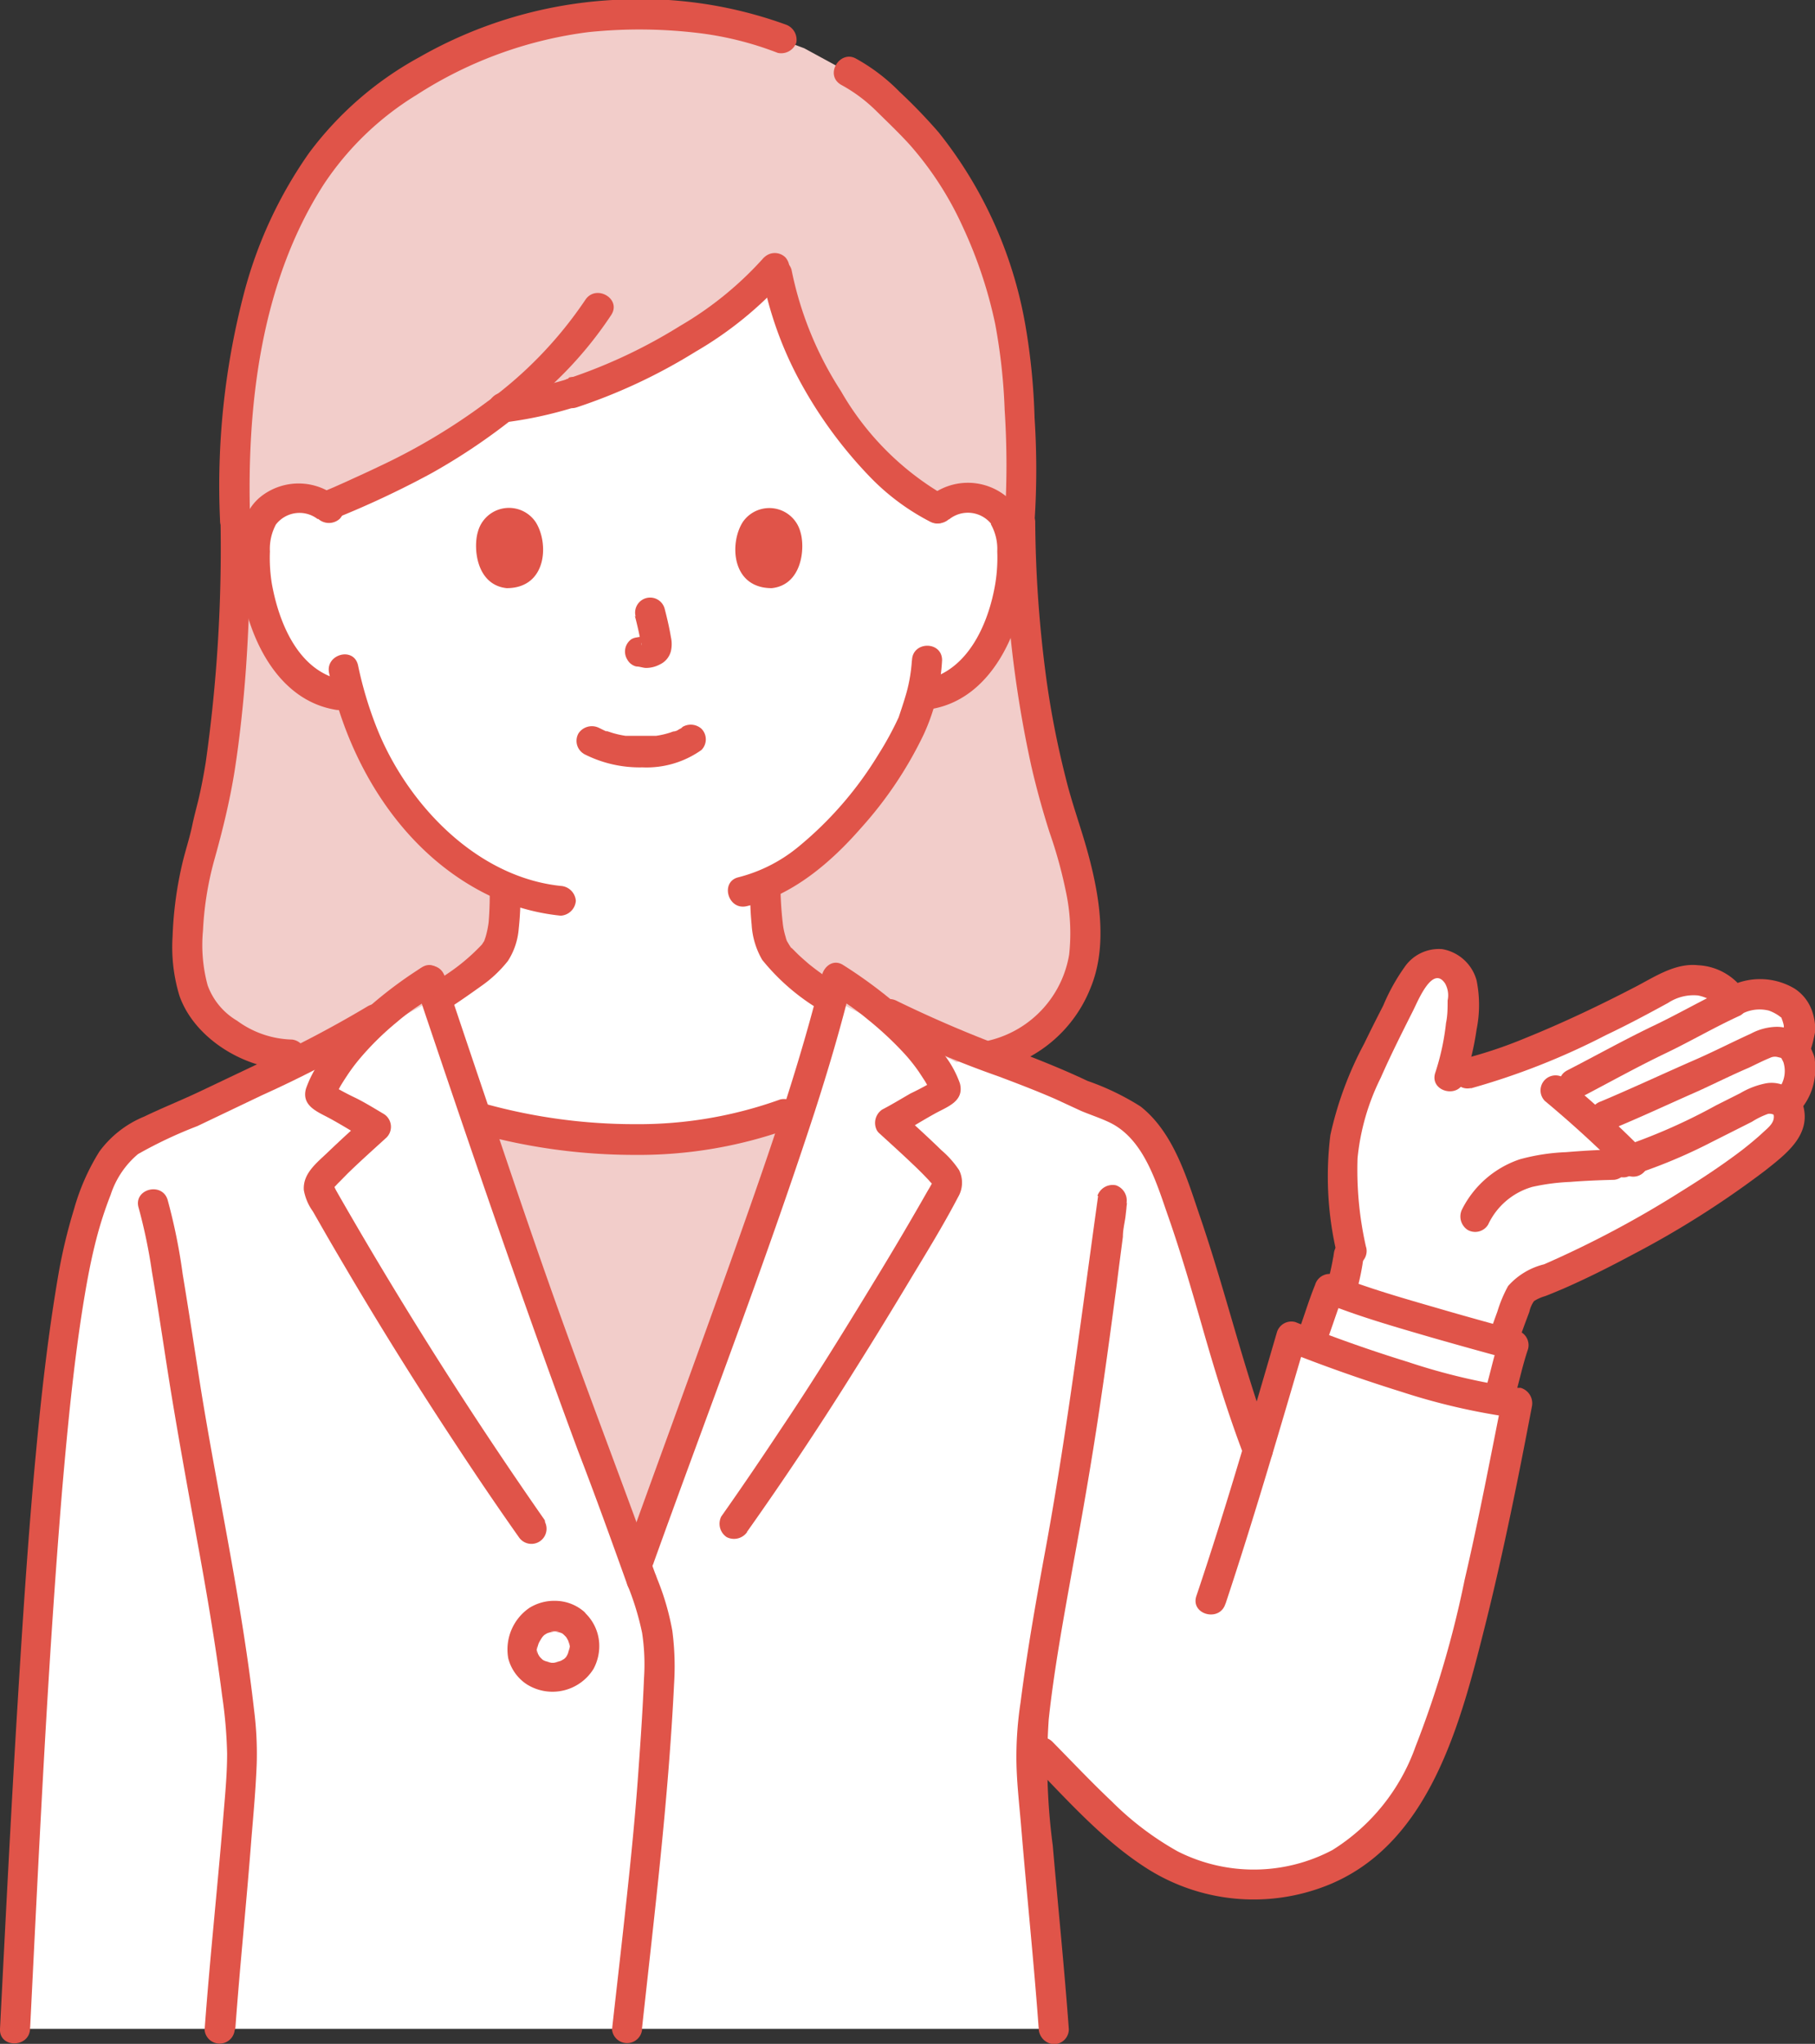 <svg xmlns="http://www.w3.org/2000/svg" width="112.84" height="127.05" viewBox="0 0 112.84 127.05"><rect x="0" y="0" width="112.84" height="127.05" fill="#333333" stroke="none"/><defs><style>.cls-1{fill:#fff;}.cls-2{fill:#f2cdca;}.cls-3{fill:#e05449;}</style></defs><g id="レイヤー_2" data-name="レイヤー 2"><g id="レイヤー_1-2" data-name="レイヤー 1"><g id="woman"><path class="cls-1" d="M1.7,111.54C2.62,95,3.64,81.6,5.35,75.93,6,73.83,6.77,72,7.81,71.15a22.81,22.81,0,0,1,4-2c3.7-1.78,8.62-4,11.55-5.83.47-.43,1-.85,1.52-1.26l1.79-1.21,0,0c2.31,6.89,5,14.84,7.47,21.78,1.72,4.8,3.66,9.89,5.41,14.73,1.92-5.36,3.33-9.16,5.22-14.42,2.5-7,5.48-15,7.21-22.12L53.76,62l.76.61c3.77,2.22,8.74,3.52,12.77,5.47,1.16.56,2.52.82,3.39,1.76a9.69,9.69,0,0,1,2,3.33c2.55,6.63,3,10.51,5.49,17,.69-2.32,1.35-4.63,2.08-7.12,3.95,1.58,10.21,3.7,14,4.12a178,178,0,0,1-4.47,19.08c-1.39,4.35-3.5,8.49-7.77,10.11a11.32,11.32,0,0,1-9.9-.78c-2.88-1.68-6.31-5.59-8-7.3-.19,1.72.93,11.85,1.37,17.84H.94C1.19,121.08,1.44,116.19,1.7,111.54Z"/><path class="cls-1" d="M84.44,68a75.19,75.19,0,0,1,3.29-6.83A2.84,2.84,0,0,1,89,60a1.45,1.45,0,0,1,1.45.37A1.87,1.87,0,0,1,91,61.73a17.69,17.69,0,0,1-.79,5.21c3-.41,9.06-3.28,12.28-5a7.52,7.52,0,0,1,2.42-1,3,3,0,0,1,2.79,1.35,3,3,0,0,1,2.66-.29,1.88,1.88,0,0,1,1.35,1.22,2.2,2.2,0,0,1-.08,1.76.57.57,0,0,0-.08.25.5.5,0,0,0,.09.24,2.77,2.77,0,0,1-.64,3.19,1.52,1.52,0,0,1-.17,1.78c-2.33,2.65-10.67,7.51-15.43,9.35a2.06,2.06,0,0,0-.73.39,2.12,2.12,0,0,0-.47.84c-.33.91-.57,1.51-.85,2.37-2-.54-7.18-2-10-3A15.65,15.65,0,0,0,83.86,78s0-.44.06-.78c-.56-3-.83-5.88.3-8.68C84.29,68.36,84.37,68.18,84.44,68Z"/><path class="cls-1" d="M94,83.57c-1.37-.36-8.38-2.26-11.3-3.45-.27.67-.8,2.31-1.14,3.19l-.07.19A70,70,0,0,0,93.15,87l0-.07c.34-1.08.81-3,.93-3.32Z"/><path class="cls-1" d="M58.3,31.63A2.82,2.82,0,0,1,60.56,31a2.68,2.68,0,0,1,1.92,1.27,3.8,3.8,0,0,1,.39,1.52,11.3,11.3,0,0,1-1.15,6,7.24,7.24,0,0,1-1.86,2.43,4.74,4.74,0,0,1-2.21,1l-.38.06c-.18.68-.38,1.25-.48,1.56C56.12,46.6,52.31,53,47.58,55A10.62,10.62,0,0,0,48,58.85c.33.84,1.92,2.08,3.59,3.21,0,0-.92,12.43-12.68,12.43S27.2,62,27.2,62C29,60.87,30.64,59.67,31,58.85a10.57,10.57,0,0,0,.4-3.77,16.29,16.29,0,0,1-5.93-4.64,19.19,19.19,0,0,1-3.68-7.22,4.52,4.52,0,0,1-2.92-1A7.12,7.12,0,0,1,17,39.75a11.29,11.29,0,0,1-1.16-6,3.86,3.86,0,0,1,.4-1.52A2.66,2.66,0,0,1,18.15,31a2.82,2.82,0,0,1,2.26.66s.81-17.84,19.51-17.84C59.13,13.79,58.3,31.63,58.3,31.63Z"/><path class="cls-2" d="M12.68,52.31a21.8,21.8,0,0,0-1,6.25c0,1.85.28,3.93,1.76,5a7.7,7.7,0,0,0,5.44,2.95L27.2,62c1.78-1.1,3.44-2.3,3.77-3.12a10.83,10.83,0,0,0,.41-3.77,16.24,16.24,0,0,1-5.94-4.64,19.14,19.14,0,0,1-3.66-7.15l-.72-.11a4.73,4.73,0,0,1-2.22-1A7.21,7.21,0,0,1,17,39.75a11.21,11.21,0,0,1-1.15-6l-1.19-1.37c0,8.52-.65,14.67-1.56,18.16-.14.56-.28,1.21-.42,1.9"/><path class="cls-2" d="M63.39,32.39c.12,10.62,2,16.56,2.89,19.49a20.93,20.93,0,0,1,1.14,6.65,7.5,7.5,0,0,1-5.65,7l-2.31.5-7.87-4c-1.67-1.13-3.26-2.38-3.6-3.21A10.84,10.84,0,0,1,47.58,55c4.73-2,8.54-8.4,9.21-10.2.1-.31.3-.88.48-1.56l.38-.06a4.79,4.79,0,0,0,2.21-1,7.24,7.24,0,0,0,1.86-2.43,11.3,11.3,0,0,0,1.15-6Z"/><path class="cls-2" d="M39.12,70.86H39a39.92,39.92,0,0,1-9-1.3l-.33-.09c1.5,4.45,3.06,9,4.56,13.14,1.72,4.81,3.66,9.9,5.41,14.74,1.92-5.36,3.33-9.16,5.22-14.43,1.57-4.36,3.32-9.14,4.84-13.86l-.89.23A29.17,29.17,0,0,1,39.12,70.86Z"/><path class="cls-2" d="M62.87,33.76a3.64,3.64,0,0,0-.39-1.52A2.66,2.66,0,0,0,60.56,31a2.82,2.82,0,0,0-2.26.66,16.94,16.94,0,0,1-6-5.64,21.6,21.6,0,0,1-4.06-9.39c-2.42,3-7.82,6.28-12.62,7.84a16.55,16.55,0,0,1-1.87.49,19.13,19.13,0,0,1-2.51.46,44.69,44.69,0,0,1-4.77,3.21c-1,.6-4.83,2.36-6.2,2.92A2.8,2.8,0,0,0,18.15,31a2.66,2.66,0,0,0-1.92,1.27,3.64,3.64,0,0,0-.39,1.52l-1.19-1.37c-.39-11.7,2.69-20.18,7.54-24.83A26.36,26.36,0,0,1,39.1,1c4.52,0,6.91.48,9.48,1.47L50,3l2.72,1.48C54.5,5.4,55,6.13,56.57,7.67c3.7,3.57,6.27,10,6.68,15.75a66.45,66.45,0,0,1,.13,9Z"/><path class="cls-3" d="M112.06,68.75a2,2,0,0,0-2.26-1.41,5,5,0,0,0-1.6.61l-1.51.76a35.89,35.89,0,0,1-6.07,2.65.94.94,0,0,0,.49,1.81A32.7,32.7,0,0,0,106.4,71l2.52-1.27a5,5,0,0,1,1-.49.59.59,0,0,1,.37.06s-.08-.2,0,0a.93.93,0,0,0,1.15.65,1,1,0,0,0,.66-1.15Z"/><path class="cls-3" d="M112.05,64.48a2.23,2.23,0,0,0-1.64-.65,3.52,3.52,0,0,0-1.55.42c-1.19.54-2.35,1.14-3.55,1.66-1.92.84-4,1.81-5.79,2.56a1,1,0,0,0-.66,1.15.94.94,0,0,0,1.15.65c1.89-.77,3.73-1.64,5.6-2.46,1-.46,2.09-1,3.12-1.44.44-.21.87-.43,1.31-.61a.69.69,0,0,1,.49-.05l.2.05s-.11-.09,0,0a.94.94,0,1,0,1.33-1.32Z"/><path class="cls-3" d="M110.26,69.25c.13.52-.34.85-.68,1.17s-.91.79-1.3,1.09c-1.21.92-2.47,1.75-3.76,2.55A63.71,63.71,0,0,1,96,78.59a4.39,4.39,0,0,0-2.24,1.35,8.33,8.33,0,0,0-.67,1.6c-.2.54-.39,1.08-.57,1.63-.37,1.14,1.43,1.63,1.8.49.16-.47.32-.93.49-1.39l.27-.72a1.82,1.82,0,0,1,.29-.67,2.52,2.52,0,0,1,.69-.31c.37-.14.74-.3,1.1-.45,1.47-.64,2.9-1.36,4.3-2.11a58.15,58.15,0,0,0,8.3-5.26c1.26-1,2.84-2.18,2.35-4a.93.93,0,0,0-1.8.5Z"/><path class="cls-3" d="M91.42,67.66a44.23,44.23,0,0,0,8.43-3.32c1.31-.62,2.58-1.3,3.86-2a2.88,2.88,0,0,1,1.86-.46,2.76,2.76,0,0,1,.84.32,1.06,1.06,0,0,1,.29.22s.16.19.12.1a1,1,0,0,0,1.2.63l.17-.07a2.37,2.37,0,0,1,1.78-.26,2.55,2.55,0,0,1,.69.37c.13.11.06,0,.13.18s0-.12,0,0a2.38,2.38,0,0,1,.11.38,2.15,2.15,0,0,1-.23,1.05,1.81,1.81,0,0,0,.2,1.21,1.81,1.81,0,0,1-.37,1.77c-.79.9.53,2.23,1.33,1.32a3.85,3.85,0,0,0,1-2.18,3.29,3.29,0,0,0,0-1c0-.34-.24-.63-.31-1v.5a9.38,9.38,0,0,0,.33-1.29,3.37,3.37,0,0,0-.17-1.22,2.72,2.72,0,0,0-1.13-1.47,4.2,4.2,0,0,0-4.25,0l1.38.56a3.7,3.7,0,0,0-3.11-2c-1.39-.15-2.65.69-3.83,1.31-2.25,1.17-4.56,2.27-6.91,3.22a27.75,27.75,0,0,1-3.86,1.29c-1.17.29-.67,2.09.5,1.81Z"/><path class="cls-3" d="M107.25,61.5c-1.55.73-3,1.58-4.57,2.32-1.78.86-3.5,1.82-5.25,2.72-1.06.56-.12,2.17.95,1.62,1.74-.91,3.46-1.87,5.24-2.72,1.54-.74,3-1.6,4.58-2.32a.94.94,0,0,0,.33-1.28,1,1,0,0,0-1.28-.34Z"/><path class="cls-3" d="M96.05,68.44c1.68,1.4,3.29,2.87,4.83,4.43a.93.93,0,0,0,1.32-1.32,65.33,65.33,0,0,0-4.83-4.43.93.93,0,0,0-1.32,1.32Z"/><path class="cls-3" d="M100.36,71.47c-1,0-2,.07-3,.15a12.7,12.7,0,0,0-2.86.44,6.25,6.25,0,0,0-3.6,3.11,1,1,0,0,0,.34,1.28.94.94,0,0,0,1.28-.33,4.35,4.35,0,0,1,2.74-2.34,13.26,13.26,0,0,1,2.36-.31c.91-.07,1.82-.11,2.73-.13a.94.94,0,0,0,0-1.87Z"/><path class="cls-3" d="M84.23,80.63A14.55,14.55,0,0,0,84.79,78a1,1,0,0,0-.27-.66.94.94,0,0,0-1.32,0,1,1,0,0,0-.28.66,1.49,1.49,0,0,1,0,.21l0-.25a16.09,16.09,0,0,1-.5,2.16.94.94,0,0,0,.65,1.15.93.93,0,0,0,1.15-.65Z"/><path class="cls-3" d="M13.71,32.39a94.83,94.83,0,0,1-.92,15c-.13.8-.28,1.6-.47,2.39-.13.53-.26,1-.38,1.58-.16.75-.4,1.47-.58,2.21a23.34,23.34,0,0,0-.63,4.63,10.41,10.41,0,0,0,.42,3.68c.94,2.72,4.17,4.64,7,4.61a.94.94,0,0,0,0-1.87,6,6,0,0,1-3.41-1.17,4.22,4.22,0,0,1-1.83-2.2,9.57,9.57,0,0,1-.29-3.41,20.08,20.08,0,0,1,.68-4.3c.53-1.88,1-3.79,1.3-5.71s.54-4.16.69-6.25c.21-3,.29-6.12.29-9.19a.94.94,0,0,0-1.87,0Z"/><path class="cls-3" d="M62.45,32.39a71.72,71.72,0,0,0,1.67,15.24c.32,1.39.7,2.76,1.13,4.11a28.09,28.09,0,0,1,1,3.6,12.38,12.38,0,0,1,.22,4,6.61,6.61,0,0,1-4.9,5.32c-1.18.27-.68,2.07.49,1.8a8.38,8.38,0,0,0,5.72-5c1.11-2.63.58-5.79-.15-8.46-.43-1.57-1-3.1-1.38-4.67a55.79,55.79,0,0,1-1.18-6,76.72,76.72,0,0,1-.71-9.93.94.94,0,0,0-1.87,0Z"/><path class="cls-3" d="M59,32.29a1.86,1.86,0,0,1,2.61.26l0,.05A3.13,3.13,0,0,1,62,34.27a10.08,10.08,0,0,1-.12,2c-.41,2.47-1.7,5.48-4.45,6a.93.93,0,1,0,.5,1.8c3.78-.66,5.59-4.95,5.9-8.36.15-1.65.11-3.72-1.28-4.86a3.78,3.78,0,0,0-4.88.11.94.94,0,0,0,0,1.32,1,1,0,0,0,1.32,0Z"/><path class="cls-3" d="M56.69,41.08a9.77,9.77,0,0,1-.44,2.34c-.09.3-.19.6-.29.9l-.09.27c-.06.19,0,.09,0,0a19.83,19.83,0,0,1-1.26,2.31,22.59,22.59,0,0,1-5,5.76,9.56,9.56,0,0,1-3.69,1.87c-1.17.27-.67,2.07.5,1.8,2.84-.66,5.23-2.71,7.1-4.85a24.44,24.44,0,0,0,3.9-5.81,12.63,12.63,0,0,0,1.15-4.63c0-1.2-1.83-1.2-1.87,0Z"/><path class="cls-3" d="M21.07,31a3.79,3.79,0,0,0-4.88-.11c-1.39,1.14-1.43,3.21-1.28,4.86.31,3.41,2.12,7.7,5.9,8.36A1,1,0,0,0,22,43.43a1,1,0,0,0-.65-1.15c-2.75-.48-4-3.49-4.45-6a10.08,10.08,0,0,1-.12-2,3.22,3.22,0,0,1,.37-1.67,1.85,1.85,0,0,1,2.59-.35l.05,0a1,1,0,0,0,1.32,0,.94.94,0,0,0,0-1.32Z"/><path class="cls-3" d="M20.46,41.84C21.66,47.49,25,53,30.32,55.62a13.37,13.37,0,0,0,4.54,1.3A1,1,0,0,0,35.8,56a1,1,0,0,0-.94-.93c-5.24-.55-9.53-5.08-11.41-9.76a23.64,23.64,0,0,1-1.19-3.95C22,40.17,20.21,40.67,20.46,41.84Z"/><path class="cls-3" d="M48.83,1.52A26.51,26.51,0,0,0,38.08,0a27.28,27.28,0,0,0-12,3.55,21.21,21.21,0,0,0-6.86,5.95,27.07,27.07,0,0,0-4.08,8.84,47.24,47.24,0,0,0-1.46,14c0,1.2,1.91,1.2,1.87,0-.22-7.09.65-14.75,4.56-20.85A18.46,18.46,0,0,1,25.9,5.9,25.65,25.65,0,0,1,36.56,2a30.74,30.74,0,0,1,7,.07,20.38,20.38,0,0,1,4.8,1.22,1,1,0,0,0,1.15-.65A1,1,0,0,0,48.83,1.52Z"/><path class="cls-3" d="M64.32,32.39a49,49,0,0,0,0-6.41,40.3,40.3,0,0,0-.56-5.7A26.43,26.43,0,0,0,58.35,8.22,34,34,0,0,0,55.92,5.7a11.69,11.69,0,0,0-2.69-2.05c-1-.58-2,1-.94,1.62a9.61,9.61,0,0,1,2.13,1.57c.72.71,1.47,1.42,2.15,2.17a20.47,20.47,0,0,1,3.3,5.12,27.87,27.87,0,0,1,2,6,35.74,35.74,0,0,1,.59,5.35,52.65,52.65,0,0,1,0,6.88.93.93,0,0,0,.93.93,1,1,0,0,0,.94-.93Z"/><path class="cls-3" d="M46.65,55a18.54,18.54,0,0,0,.08,2.47,4.9,4.9,0,0,0,.66,2.2,13.45,13.45,0,0,0,3.73,3.19.93.93,0,0,0,1-1.61c-.63-.43-1.26-.86-1.85-1.34-.25-.22-.5-.43-.74-.67l-.31-.31c-.05,0-.09-.11-.14-.17s.1.17,0,0l-.16-.27c-.05-.1,0,.15,0,0a2,2,0,0,1-.08-.26,4.53,4.53,0,0,1-.18-.89A21.89,21.89,0,0,1,48.52,55a.94.94,0,0,0-1.87,0Z"/><path class="cls-3" d="M30.44,55.08a20.87,20.87,0,0,1-.06,2.24,5.78,5.78,0,0,1-.19.92l-.09.26c0-.06.06-.09,0,0s-.21.32-.08.15a12.48,12.48,0,0,1-3.31,2.54.93.93,0,0,0,1,1.61c.75-.47,1.5-1,2.2-1.5a7.79,7.79,0,0,0,1.67-1.57,4.33,4.33,0,0,0,.67-2,18.78,18.78,0,0,0,.1-2.6.94.94,0,0,0-1.87,0Z"/><path class="cls-3" d="M36.39,18.64A25.3,25.3,0,0,1,30.25,25a38.27,38.27,0,0,1-6.69,4c-.64.31-1.29.6-1.94.9l-.85.38-.38.16-.13.06c-.27.12.16-.06-.09,0a1,1,0,0,0-.65,1.15.93.93,0,0,0,1.14.65,57.51,57.51,0,0,0,6.16-2.88,38.11,38.11,0,0,0,7.81-5.79A24.12,24.12,0,0,0,38,19.58C38.66,18.57,37.05,17.64,36.39,18.64Z"/><path class="cls-3" d="M35.36,23.54c-.72.23-1.45.4-2.18.56-.33.08-.66.15-1,.21l-.5.09c-.05,0-.36.06-.1,0l-.32,0a1,1,0,0,0-.93.94c0,.46.41,1,.93.93a25,25,0,0,0,4.6-1,.93.93,0,1,0-.5-1.8Z"/><path class="cls-3" d="M47.5,16a21.47,21.47,0,0,1-5.22,4.26,32.66,32.66,0,0,1-6.92,3.26c-1.13.37-.65,2.18.5,1.8a34.62,34.62,0,0,0,7.37-3.45,23,23,0,0,0,5.6-4.55,1,1,0,0,0,0-1.32.94.94,0,0,0-1.32,0Z"/><path class="cls-3" d="M58.77,30.82a17.62,17.62,0,0,1-6.49-6.51,21.71,21.71,0,0,1-3.07-7.54.93.93,0,1,0-1.8.5h0a22.75,22.75,0,0,0,2.14,6.09,27.31,27.31,0,0,0,4.57,6.32,14.31,14.31,0,0,0,3.71,2.75c1.07.55,2-1.07.94-1.61Z"/><path class="cls-3" d="M94.08,87.18c.33-1.1.55-2.23.92-3.32a.94.94,0,0,0-.66-1.15c-1.64-.45-3.28-.9-4.92-1.38-2.18-.63-4.4-1.26-6.52-2.11a.94.94,0,0,0-1.14.65c-.41,1-.74,2.14-1.14,3.19a.93.93,0,1,0,1.8.5c.4-1.06.73-2.14,1.14-3.19L82.41,81c2.11.85,4.33,1.48,6.52,2.12q2.44.7,4.92,1.37l-.66-1.15c-.36,1.09-.58,2.23-.92,3.32s1.45,1.65,1.81.5Z"/><path class="cls-3" d="M29.68,70.46a36.55,36.55,0,0,0,9.81,1.33,27.64,27.64,0,0,0,9.5-1.6A1,1,0,0,0,49.64,69a.94.94,0,0,0-1.15-.65,26,26,0,0,1-9,1.53,34.83,34.83,0,0,1-9.31-1.26.93.93,0,0,0-.5,1.8Z"/><path class="cls-3" d="M35,101.57a2.76,2.76,0,0,1,.29.3l-.15-.19a2.3,2.3,0,0,1,.23.4l-.09-.23a2.14,2.14,0,0,1,.13.48l0-.25a2.35,2.35,0,0,1,0,.53l0-.25a2.56,2.56,0,0,1-.15.56l.09-.22a2.24,2.24,0,0,1-.22.4l.14-.19a1.59,1.59,0,0,1-.29.29l.19-.15a1.76,1.76,0,0,1-.42.24l.22-.09a2,2,0,0,1-.54.14l.25,0a2.29,2.29,0,0,1-.64,0l.25,0a1.82,1.82,0,0,1-.52-.14l.22.1a1.58,1.58,0,0,1-.36-.2l.19.14a2.19,2.19,0,0,1-.34-.34l.14.18a1.9,1.9,0,0,1-.23-.39l.09.22a2.24,2.24,0,0,1-.1-.37l0,.25a1.77,1.77,0,0,1,0-.46l0,.25a2.05,2.05,0,0,1,.16-.55l-.1.22a3.29,3.29,0,0,1,.36-.6l-.14.19a1.28,1.28,0,0,1,.28-.29l-.19.15a2.14,2.14,0,0,1,.38-.23l-.22.1a1.86,1.86,0,0,1,.56-.15l-.25,0a2.53,2.53,0,0,1,.55,0l-.24,0a1.88,1.88,0,0,1,.45.12l-.22-.1a2,2,0,0,1,.37.22l-.19-.15.06,0a1,1,0,0,0,.66.28.93.93,0,0,0,.66-1.6,2.76,2.76,0,0,0-1.78-.68,2.92,2.92,0,0,0-1.63.44,3.13,3.13,0,0,0-1.31,3.14,2.75,2.75,0,0,0,1.12,1.59,3,3,0,0,0,4.18-.94h0a3,3,0,0,0,.35-1.63,2.84,2.84,0,0,0-.93-1.9A.93.93,0,1,0,35,101.56Z"/><path class="cls-3" d="M39.91,126.12c.78-7.16,1.65-14.29,2-21.48a16.94,16.94,0,0,0-.11-3.26,15.93,15.93,0,0,0-1-3.38,1,1,0,0,0-1.15-.65A.94.94,0,0,0,39,98.5a17.19,17.19,0,0,1,.92,3,13,13,0,0,1,.12,2.79c-.08,1.94-.21,3.87-.35,5.8-.24,3.47-.62,6.93-1,10.38-.21,1.9-.43,3.79-.64,5.69a.94.94,0,0,0,1.87,0Z"/><path class="cls-3" d="M1.87,126.12c.56-11.2,1.08-22.41,2-33.58.34-3.9.71-7.79,1.32-11.56.22-1.35.47-2.7.81-4a23.78,23.78,0,0,1,.88-2.71,5.53,5.53,0,0,1,1.7-2.53A27.19,27.19,0,0,1,12.27,70l4-1.91a75.14,75.14,0,0,0,7.5-3.91c1-.63.08-2.25-.94-1.61a69.93,69.93,0,0,1-6.75,3.54l-3.68,1.75c-1.14.54-2.3,1-3.44,1.55a6.52,6.52,0,0,0-2.78,2.17A13.75,13.75,0,0,0,4.6,75.17a33.23,33.23,0,0,0-.95,3.94C3,82.86,2.57,86.67,2.22,90.47c-.47,5-.8,10.11-1.11,15.17C.69,112.46.35,119.29,0,126.12-.06,127.32,1.81,127.32,1.87,126.12Z"/><path class="cls-3" d="M51.07,60.71c-1.19,4.81-2.77,9.53-4.41,14.21s-3.32,9.3-5,13.94q-1.41,3.87-2.81,7.76a.93.93,0,1,0,1.8.49c3.35-9.32,6.93-18.58,10-28,.84-2.61,1.62-5.23,2.27-7.89a.93.93,0,0,0-1.8-.5Z"/><path class="cls-3" d="M46.43,95.24Q50,90.2,53.24,85c1.11-1.76,2.19-3.53,3.26-5.31s2.12-3.47,3.06-5.27a1.76,1.76,0,0,0,.07-1.68,5.93,5.93,0,0,0-1.1-1.24c-.83-.81-1.69-1.59-2.55-2.37l-.19,1.47c.77-.46,1.53-.93,2.32-1.37s1.85-.76,1.57-1.88a6.4,6.4,0,0,0-1.11-1.95,16.7,16.7,0,0,0-1.44-1.71A29,29,0,0,0,52.44,60c-1-.67-1.94,1-.94,1.62l1.13.76a15.8,15.8,0,0,1,1.33,1,20.84,20.84,0,0,1,2.28,2.13,10.67,10.67,0,0,1,.89,1.12l.38.58.19.33s.15.33.15.25l.12-.47-.06.1.34-.34a17.32,17.32,0,0,1-1.64.89c-.59.34-1.18.7-1.76,1a1,1,0,0,0-.33,1.3.75.75,0,0,0,.14.17c.7.64,1.4,1.27,2.09,1.93.33.31.65.63,1,1a2,2,0,0,0,.25.26s0-.19,0-.19c-.1.21-.22.41-.34.61q-1.44,2.53-2.94,5c-2,3.29-4,6.55-6.15,9.75-1.22,1.84-2.46,3.67-3.73,5.47a1,1,0,0,0,.34,1.28,1,1,0,0,0,1.28-.33Z"/><path class="cls-3" d="M14.63,126.12c.29-4,.7-7.89,1-11.83.13-1.55.27-3.1.33-4.66a21.4,21.4,0,0,0-.16-3.3c-.77-6.79-2.27-13.48-3.35-20.22-.36-2.3-.71-4.6-1.09-6.89a35.32,35.32,0,0,0-.94-4.64c-.35-1.14-2.15-.66-1.8.5a33.14,33.14,0,0,1,.83,4c.34,2,.64,4,.95,6,.55,3.51,1.19,7,1.82,10.48.6,3.26,1.18,6.64,1.59,9.85a28.82,28.82,0,0,1,.31,3.59c0,1.37-.14,2.73-.25,4.09-.36,4.37-.83,8.73-1.15,13.1a.94.94,0,0,0,1.87,0Z"/><path class="cls-3" d="M68.27,74.35c-1,7.18-1.89,14.34-3.18,21.47-.61,3.31-1.21,6.63-1.64,10a22.56,22.56,0,0,0-.26,3.39c0,1.38.16,2.76.28,4.14.35,4.27.8,8.52,1.11,12.79a1,1,0,0,0,.94.93.93.93,0,0,0,.93-.93c-.28-3.82-.67-7.62-1-11.43a39.46,39.46,0,0,1-.25-7.83c.33-3.09.93-6.32,1.49-9.46C67.32,94,67.93,90.5,68.44,87c.36-2.41.68-4.82,1-7.23.12-1,.25-1.93.37-2.89,0-.41.1-.82.16-1.23l.06-.53c0-.08.07-.53,0-.29a1,1,0,0,0-.65-1.15,1,1,0,0,0-1.15.65Z"/><path class="cls-3" d="M25.81,61.17c3.26,9.7,6.56,19.39,10.12,29C37,92.94,38,95.72,39,98.51a1,1,0,0,0,1.15.65A.94.94,0,0,0,40.8,98C39,93,37.13,88.1,35.33,83.14s-3.38-9.64-5-14.47c-.9-2.66-1.8-5.33-2.69-8-.39-1.14-2.19-.65-1.81.49Z"/><path class="cls-3" d="M33.87,94.5Q27.24,85,21.47,75l-.42-.73-.18-.32s-.16-.36-.15-.23,0,.12,0,.14c.13-.12.25-.27.38-.39l.51-.52c.79-.77,1.61-1.5,2.42-2.24a.94.94,0,0,0,0-1.33.86.86,0,0,0-.18-.14c-.59-.35-1.17-.71-1.76-1a17.32,17.32,0,0,1-1.64-.89l.34.33-.06-.1.12.48c0,.07.1-.15.12-.18l.18-.34c.13-.22.27-.44.41-.65a11.17,11.17,0,0,1,.88-1.17,17.83,17.83,0,0,1,2.24-2.19,12.74,12.74,0,0,1,1.33-1l1.13-.77c1-.67.05-2.29-.94-1.61a26.06,26.06,0,0,0-4.67,3.77,16,16,0,0,0-1.41,1.76,7,7,0,0,0-1.1,2c-.29,1.08.75,1.44,1.5,1.85s1.59.93,2.39,1.41l-.19-1.47c-.77.69-1.54,1.39-2.29,2.11s-1.61,1.36-1.54,2.4a3.22,3.22,0,0,0,.56,1.32l.83,1.45c.49.85,1,1.71,1.5,2.56q3.15,5.32,6.56,10.48,1.92,2.93,3.93,5.78a.94.94,0,0,0,1.62-.94Z"/><path class="cls-3" d="M76.2,99.67c1.8-5.42,3.39-10.9,5-16.38L80,84q3.51,1.39,7.14,2.52a39.92,39.92,0,0,0,7.16,1.63l-.91-1.18c-.75,3.74-1.46,7.5-2.33,11.22A62.85,62.85,0,0,1,88,108.58,12.51,12.51,0,0,1,82.84,115a10.46,10.46,0,0,1-9.63.08,18.69,18.69,0,0,1-4.09-3.1c-1.26-1.19-2.45-2.45-3.67-3.69-.84-.87-2.16.46-1.32,1.32,2.28,2.34,4.52,4.88,7.31,6.62a12.38,12.38,0,0,0,10.73,1.1c6.74-2.43,8.66-10.32,10.22-16.52,1.1-4.43,2-8.91,2.85-13.38a1,1,0,0,0-.7-1.16l-.2,0a38.76,38.76,0,0,1-6.81-1.61q-3.54-1.09-7-2.48a.94.94,0,0,0-1.15.66c-1.6,5.48-3.19,11-5,16.37-.38,1.15,1.43,1.64,1.8.5Z"/><path class="cls-3" d="M79.11,89.92c-1.76-4.68-2.88-9.55-4.5-14.28-.81-2.38-1.63-5.23-3.7-6.86a15.93,15.93,0,0,0-3.3-1.59c-1.18-.56-2.39-1.06-3.62-1.54a75.94,75.94,0,0,1-8.23-3.43c-1.06-.56-2,1.05-.95,1.61a62.11,62.11,0,0,0,7.24,3.07c1.2.45,2.4.91,3.57,1.42l1.6.74c.55.23,1.13.42,1.67.67,2.22,1,3,3.78,3.75,5.92s1.43,4.48,2.08,6.74c.77,2.7,1.59,5.39,2.58,8a1,1,0,0,0,1.15.65.93.93,0,0,0,.65-1.15Z"/><path class="cls-3" d="M84.93,77.53A21.59,21.59,0,0,1,84.4,72a14.32,14.32,0,0,1,1.44-5c.62-1.41,1.31-2.78,2-4.15.29-.56,1.21-2.9,2-1.72a1.51,1.51,0,0,1,.16,1.06c0,.47,0,.93-.1,1.4a15,15,0,0,1-.67,3.1c-.37,1.15,1.44,1.64,1.8.5A17.38,17.38,0,0,0,91.8,64a7.7,7.7,0,0,0,0-3.06A2.69,2.69,0,0,0,89.67,59a2.58,2.58,0,0,0-2.35,1.12A12.28,12.28,0,0,0,86,62.5c-.4.78-.8,1.57-1.18,2.36a22,22,0,0,0-2.11,5.7A20.83,20.83,0,0,0,83.13,78a.94.94,0,0,0,1.15.66.93.93,0,0,0,.65-1.15Z"/><path class="cls-3" d="M36.29,46.86a7.59,7.59,0,0,0,3.65.84,5.89,5.89,0,0,0,3.67-1.08.94.94,0,0,0,0-1.32,1,1,0,0,0-1.33,0c.29-.22.07,0,0,0l-.22.13c-.07,0-.34.14-.09,0l-.31.11a5.22,5.22,0,0,1-.87.2h-.09l-.25,0-.62,0-.56,0-.25,0s-.31,0-.13,0a5.88,5.88,0,0,1-.81-.18l-.34-.11c-.24-.09.14.07-.08,0l-.41-.2a1,1,0,0,0-1.28.33.94.94,0,0,0,.33,1.28Z"/><path class="cls-3" d="M39.47,38.28c.16.61.3,1.22.4,1.84l0-.25a.76.76,0,0,1,0,.26l0-.25,0,.11.09-.22a.16.16,0,0,1,0,.07l.15-.18-.06.06.19-.15-.15.08.22-.1a.67.67,0,0,1-.24.07l.25,0H40l.24,0-.25,0a.7.7,0,0,0-.38,0,.89.89,0,0,0-.35.11A.94.94,0,0,0,39,41a.87.87,0,0,0,.56.43c.2,0,.39.08.59.09a1.82,1.82,0,0,0,.86-.21,1.26,1.26,0,0,0,.7-.83,2,2,0,0,0,0-.88c-.1-.6-.24-1.19-.39-1.77a.93.93,0,1,0-1.8.5Z"/><path class="cls-3" d="M29.71,33.06c-.3,1-.1,3.3,1.79,3.5,2.51,0,2.64-2.8,1.8-4.11A2,2,0,0,0,29.71,33.06Z"/><path class="cls-3" d="M49.76,33.06c.31,1,.11,3.3-1.78,3.5-2.51,0-2.64-2.8-1.8-4.11A2,2,0,0,1,49.76,33.06Z"/></g></g></g></svg>